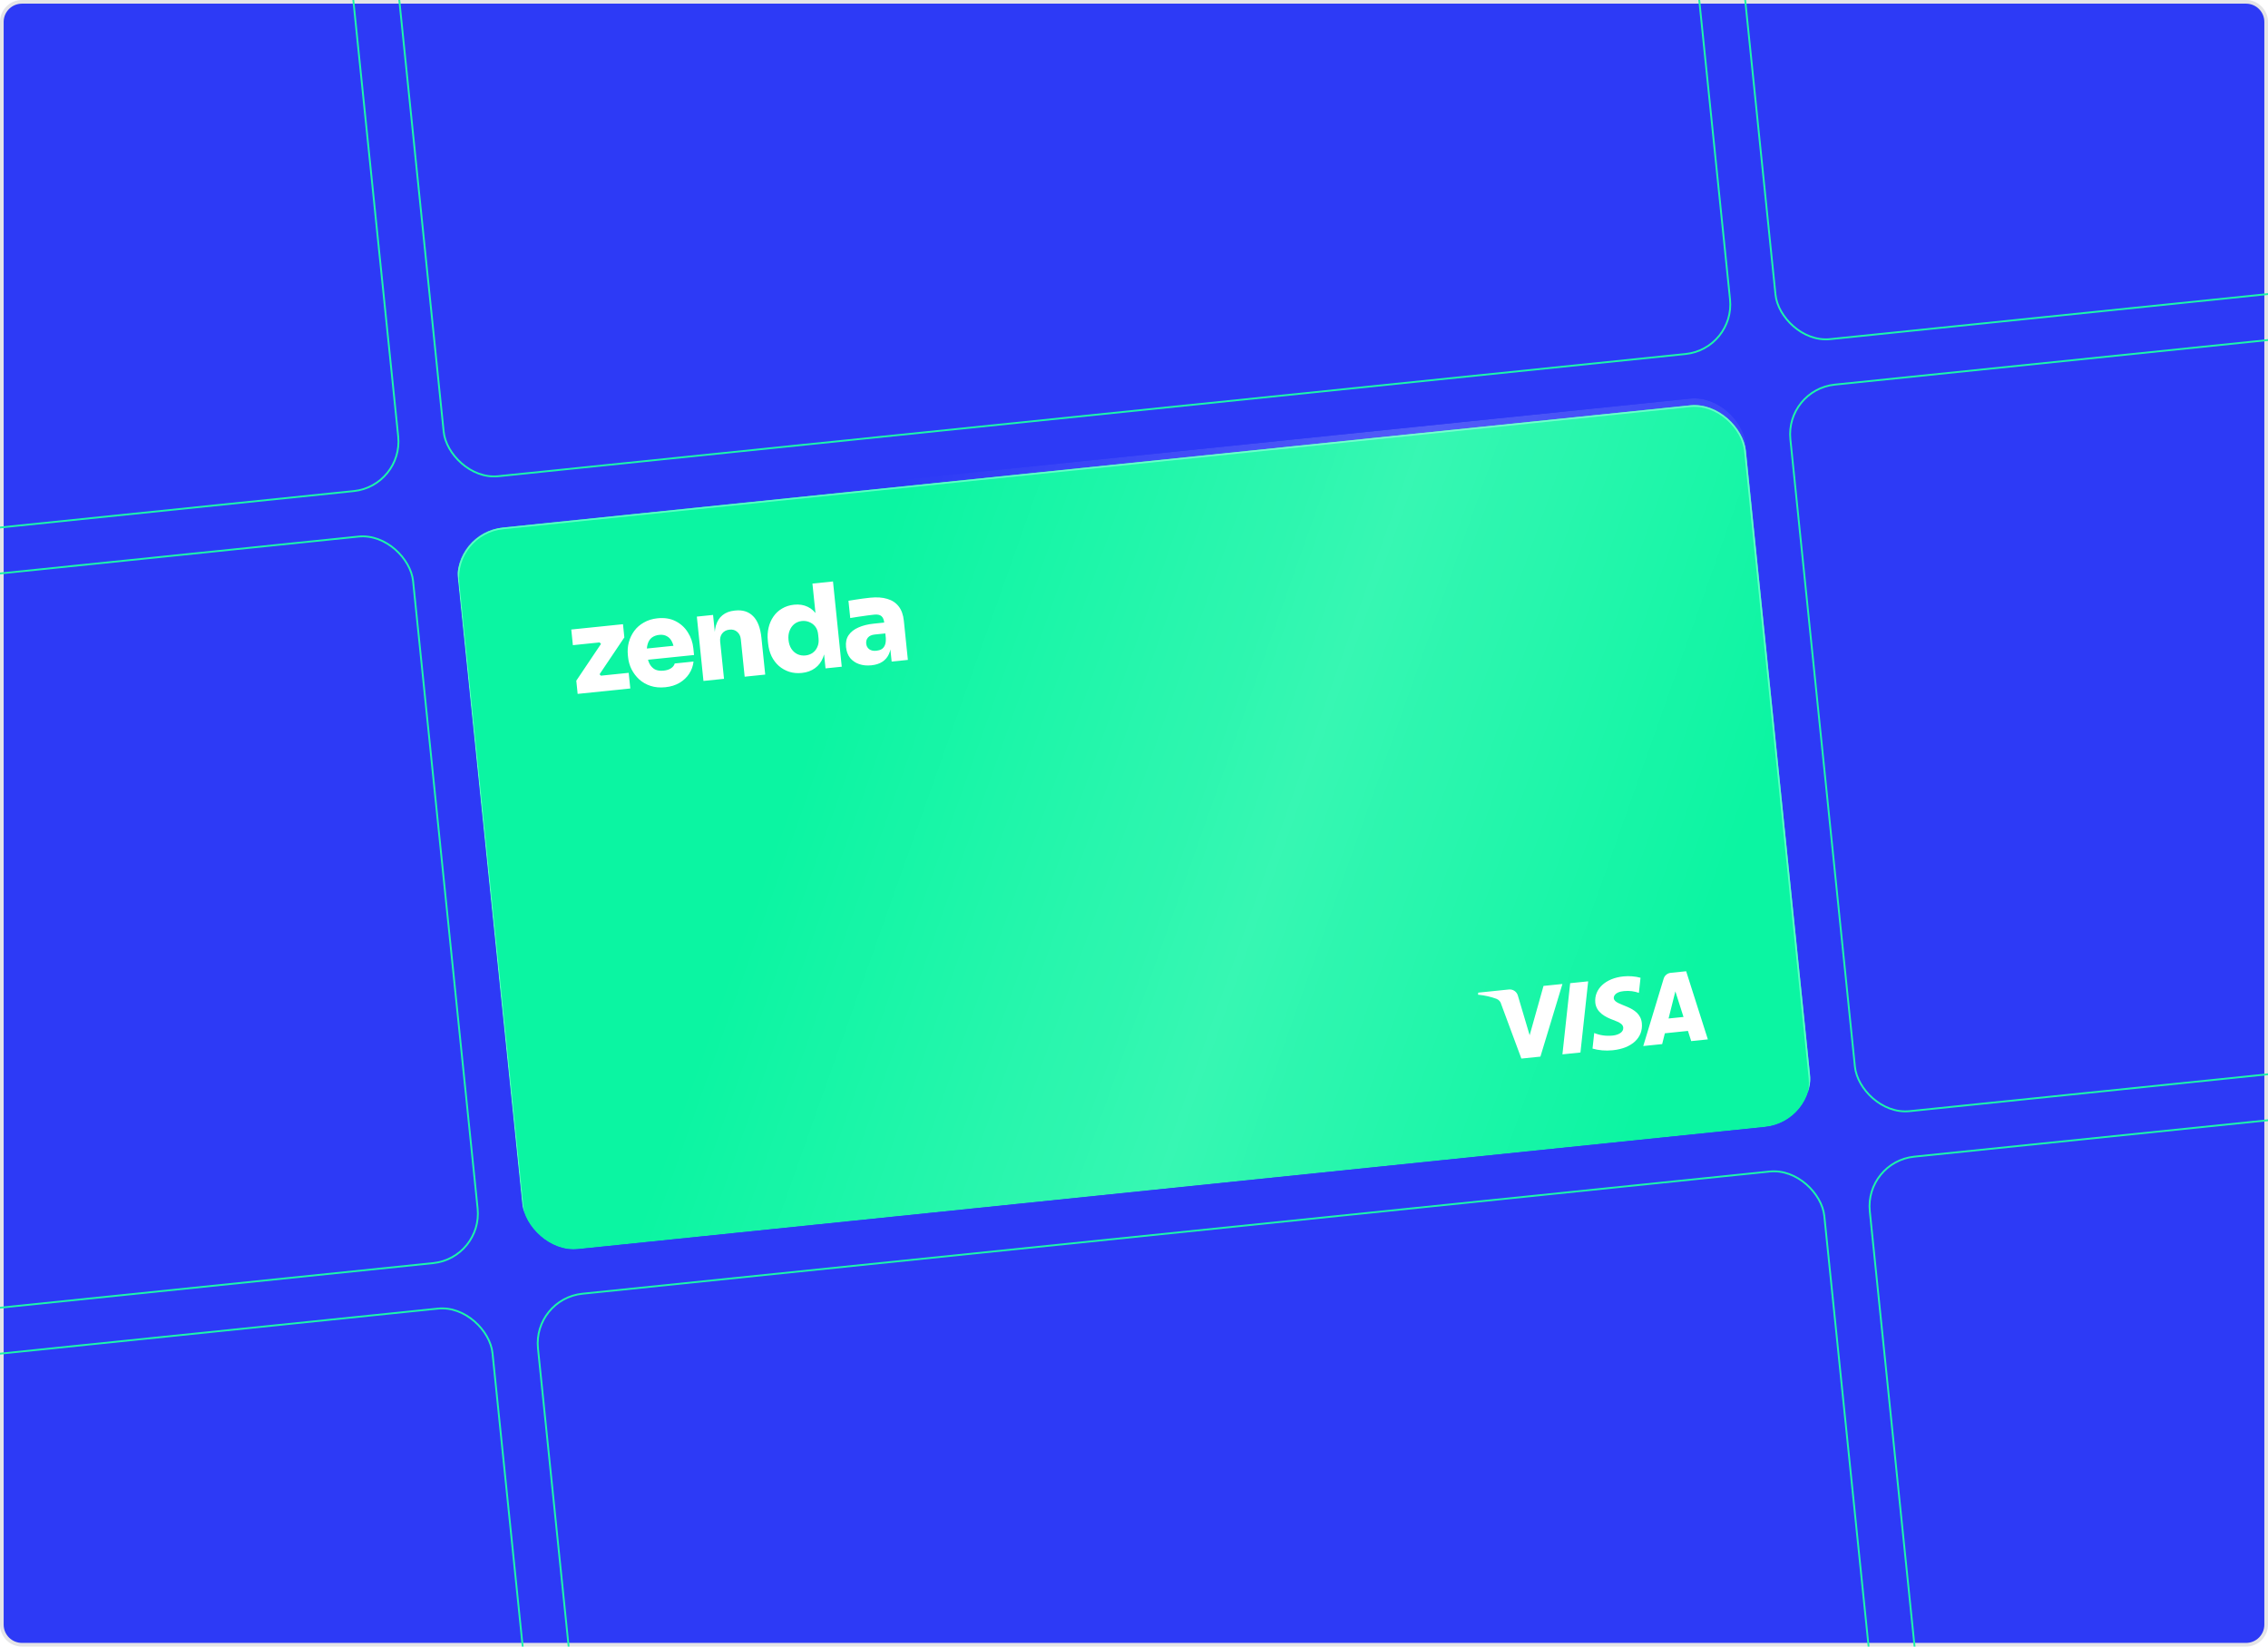 <svg width="620" height="450" viewBox="0 0 620 450" fill="none" xmlns="http://www.w3.org/2000/svg">
<g clip-path="url(#clip0_2407_2555)">
<path d="M6 0.5H614C617.038 0.5 619.5 2.962 619.5 6V444C619.5 447.038 617.038 449.5 614 449.5H6C2.962 449.5 0.5 447.038 0.5 444V6L0.507 5.717C0.654 2.811 3.057 0.5 6 0.5Z" fill="#2D3AF6" stroke="#E4E4E7"/>
<g clip-path="url(#clip1_2407_2555)">
<g filter="url(#filter0_di_2407_2555)">
<rect x="123.688" y="143.75" width="354" height="200.107" rx="13.864" transform="rotate(-5.875 123.688 143.75)" fill="#0BF5A2"/>
<rect x="123.941" y="143.956" width="353.538" height="199.645" rx="13.633" transform="rotate(-5.875 123.941 143.956)" stroke="#5BFFC5" stroke-width="0.462"/>
</g>
<g style="mix-blend-mode:lighten" opacity="0.18" filter="url(#filter1_f_2407_2555)">
<rect x="350.047" y="-159.686" width="249.239" height="649.604" transform="rotate(19.548 350.047 -159.686)" fill="url(#paint0_linear_2407_2555)"/>
</g>
<path d="M157.911 189.638L157.54 186.032L164.476 175.707L164.529 176.218L163.626 175.279L164.297 175.532L156.606 176.323L156.166 172.047L170.304 170.592L170.675 174.198L163.71 184.558L163.658 184.048L164.589 184.952L163.918 184.698L171.865 183.881L172.305 188.157L157.911 189.638ZM181.893 187.816C180.403 187.969 179.058 187.849 177.857 187.457C176.655 187.064 175.616 186.473 174.739 185.681C173.883 184.888 173.187 183.97 172.65 182.929C172.134 181.886 171.818 180.8 171.702 179.672L171.636 179.034C171.514 177.843 171.599 176.684 171.891 175.557C172.203 174.407 172.698 173.367 173.376 172.437C174.055 171.507 174.932 170.739 176.01 170.134C177.085 169.507 178.335 169.121 179.761 168.974C181.633 168.781 183.272 169.043 184.679 169.758C186.086 170.473 187.201 171.487 188.024 172.8C188.868 174.111 189.374 175.575 189.54 177.192L189.727 179.011L174.185 180.61L173.87 177.546L186.125 176.285L184.354 177.887C184.249 176.865 184.022 176.018 183.673 175.344C183.346 174.669 182.887 174.178 182.297 173.873C181.725 173.545 181.035 173.423 180.227 173.506C179.418 173.589 178.735 173.842 178.176 174.265C177.639 174.686 177.26 175.284 177.039 176.059C176.815 176.813 176.76 177.744 176.874 178.85C176.975 179.829 177.202 180.676 177.555 181.392C177.927 182.085 178.422 182.604 179.038 182.949C179.673 183.271 180.469 183.382 181.427 183.284C182.256 183.198 182.932 182.978 183.455 182.624C183.977 182.269 184.309 181.837 184.45 181.328L189.589 180.799C189.456 182.017 189.055 183.133 188.385 184.148C187.735 185.14 186.862 185.96 185.768 186.61C184.674 187.261 183.382 187.662 181.893 187.816ZM192.304 186.099L190.495 168.515L194.931 168.058L195.709 175.622L195.454 175.648C195.265 173.818 195.344 172.284 195.689 171.044C196.035 169.804 196.634 168.84 197.488 168.15C198.361 167.436 199.457 167.012 200.776 166.876L201.031 166.85C203.031 166.644 204.642 167.156 205.865 168.384C207.11 169.611 207.872 171.586 208.152 174.309L209.187 184.362L203.57 184.94L202.516 174.696C202.428 173.845 202.102 173.179 201.536 172.7C200.99 172.197 200.291 171.99 199.44 172.077C198.568 172.167 197.894 172.516 197.419 173.124C196.963 173.708 196.781 174.447 196.873 175.341L197.921 185.521L192.304 186.099ZM219.19 183.913C217.956 184.04 216.806 183.933 215.738 183.591C214.692 183.247 213.757 182.72 212.931 182.009C212.103 181.278 211.431 180.39 210.915 179.346C210.421 178.301 210.108 177.14 209.976 175.863L209.901 175.129C209.77 173.852 209.84 172.652 210.111 171.527C210.38 170.382 210.824 169.368 211.443 168.488C212.06 167.586 212.845 166.86 213.799 166.31C214.751 165.739 215.844 165.39 217.078 165.263C218.482 165.119 219.727 165.313 220.814 165.846C221.899 166.358 222.779 167.181 223.455 168.316C224.129 169.429 224.575 170.845 224.795 172.564L223.343 171.617L222.095 159.49L227.712 158.912L230.11 182.209L225.673 182.666L224.935 175.485L225.573 175.419C225.695 177.019 225.507 178.436 225.01 179.67C224.535 180.901 223.797 181.88 222.797 182.607C221.818 183.331 220.616 183.767 219.19 183.913ZM220.182 179.135C220.905 179.06 221.549 178.833 222.112 178.452C222.693 178.048 223.132 177.509 223.428 176.833C223.746 176.156 223.858 175.37 223.767 174.476L223.652 173.359C223.562 172.487 223.295 171.773 222.851 171.216C222.406 170.66 221.859 170.254 221.209 169.998C220.581 169.741 219.915 169.648 219.213 169.72C218.426 169.801 217.734 170.076 217.138 170.546C216.562 171.014 216.131 171.628 215.844 172.389C215.554 173.128 215.458 173.966 215.554 174.902C215.652 175.86 215.919 176.671 216.353 177.336C216.784 177.979 217.328 178.461 217.985 178.78C218.662 179.098 219.395 179.216 220.182 179.135ZM243.748 180.806L243.216 175.636L242.291 175.731L241.72 170.178C241.634 169.348 241.379 168.751 240.955 168.386C240.53 168.021 239.871 167.885 238.977 167.977C238.573 168.018 237.978 168.09 237.193 168.192C236.408 168.295 235.593 168.411 234.746 168.541C233.899 168.671 233.127 168.794 232.429 168.908L231.943 164.185C232.428 164.092 233.01 164 233.689 163.909C234.386 163.794 235.107 163.688 235.849 163.59C236.592 163.492 237.271 163.411 237.888 163.348C239.697 163.162 241.256 163.27 242.566 163.673C243.874 164.054 244.912 164.743 245.681 165.739C246.448 166.713 246.916 168.02 247.084 169.658L248.184 180.349L243.748 180.806ZM238.209 181.827C236.975 181.954 235.857 181.844 234.853 181.495C233.85 181.147 233.029 180.586 232.39 179.814C231.771 179.017 231.401 178.034 231.281 176.864C231.147 175.566 231.379 174.478 231.977 173.599C232.593 172.697 233.488 171.992 234.662 171.485C235.854 170.953 237.248 170.606 238.844 170.442L242.323 170.084L242.628 173.052L239.117 173.413C238.309 173.496 237.702 173.763 237.297 174.213C236.892 174.663 236.724 175.229 236.794 175.909C236.862 176.569 237.14 177.078 237.629 177.436C238.117 177.794 238.765 177.932 239.574 177.849C240.106 177.794 240.565 177.661 240.952 177.449C241.358 177.214 241.665 176.86 241.875 176.387C242.103 175.89 242.196 175.225 242.153 174.391L243.593 175.532C243.611 176.756 243.42 177.819 243.018 178.72C242.635 179.598 242.041 180.304 241.236 180.838C240.452 181.371 239.443 181.7 238.209 181.827Z" fill="white"/>
<path d="M434.155 268.195L432.043 287.644L427.119 288.151L429.236 268.702L434.155 268.195ZM456.135 278.351L457.99 270.937L460.218 277.931L456.135 278.351ZM462.32 284.529L466.875 284.06L460.943 265.439L456.74 265.872C456.734 265.872 456.725 265.873 456.719 265.874C455.787 265.97 455.045 266.623 454.791 267.468L454.787 267.483L449.216 285.877L454.385 285.345L455.12 282.395L461.436 281.745L462.32 284.529ZM448.831 279.638C448.334 274.612 441.34 275.053 441.157 272.803C441.103 272.118 441.677 271.324 443.08 270.993C443.341 270.94 443.644 270.892 443.953 270.86C445.398 270.712 446.801 270.9 448.08 271.364L448.023 271.345L448.471 267.219C447.049 266.83 445.435 266.684 443.78 266.848L443.778 266.848C438.911 267.349 435.754 270.291 436.105 273.998C436.356 276.74 438.987 278.011 440.949 278.733C442.964 279.468 443.67 280.001 443.745 280.833C443.865 282.114 442.407 282.831 440.991 282.999C440.926 283.008 440.847 283.016 440.77 283.024C439 283.206 437.289 282.932 435.753 282.296L435.811 282.317L435.348 286.577C437.011 287.053 438.899 287.232 440.838 287.033C440.868 287.03 440.899 287.026 440.929 287.023L440.925 287.024C446.097 286.491 449.217 283.59 448.828 279.632L448.831 279.638ZM427.119 268.919L421.101 288.77L415.896 289.305L410.408 274.519C410.257 273.787 409.741 273.216 409.079 272.972L409.066 272.968C407.598 272.425 405.915 272.033 404.178 271.857L404.042 271.848L404.103 271.286L412.481 270.424C413.623 270.306 414.658 271.043 414.947 272.116L414.95 272.128L418.158 282.928L421.948 269.447L427.119 268.919Z" fill="white"/>
</g>
<rect x="102.251" y="-67.02" width="353.5" height="199.607" rx="13.614" transform="rotate(-5.875 102.251 -67.02)" stroke="#1DF6A9" stroke-width="0.5"/>
<rect x="145.673" y="354.966" width="353.5" height="199.607" rx="13.614" transform="rotate(-5.875 145.673 354.966)" stroke="#1DF6A9" stroke-width="0.5"/>
<rect x="-218.405" y="392.429" width="353.5" height="199.607" rx="13.614" transform="rotate(-5.875 -218.405 392.429)" stroke="#1DF6A9" stroke-width="0.5"/>
<rect x="-240.116" y="181.436" width="353.5" height="199.607" rx="13.614" transform="rotate(-5.875 -240.116 181.436)" stroke="#1DF6A9" stroke-width="0.5"/>
<rect x="-261.827" y="-29.557" width="353.5" height="199.607" rx="13.614" transform="rotate(-5.875 -261.827 -29.557)" stroke="#1DF6A9" stroke-width="0.5"/>
<rect x="509.751" y="317.504" width="353.5" height="199.607" rx="13.614" transform="rotate(-5.875 509.751 317.504)" stroke="#1DF6A9" stroke-width="0.5"/>
<rect x="488.04" y="106.511" width="353.5" height="199.607" rx="13.614" transform="rotate(-5.875 488.04 106.511)" stroke="#1DF6A9" stroke-width="0.5"/>
<rect x="466.329" y="-104.482" width="353.5" height="199.607" rx="13.614" transform="rotate(-5.875 466.329 -104.482)" stroke="#1DF6A9" stroke-width="0.5"/>
</g>
<defs>
<filter id="filter0_di_2407_2555" x="125.031" y="108.861" width="369.934" height="234.448" filterUnits="userSpaceOnUse" color-interpolation-filters="sRGB">
<feFlood flood-opacity="0" result="BackgroundImageFix"/>
<feColorMatrix in="SourceAlpha" type="matrix" values="0 0 0 0 0 0 0 0 0 0 0 0 0 0 0 0 0 0 127 0" result="hardAlpha"/>
<feOffset dy="1.849"/>
<feComposite in2="hardAlpha" operator="out"/>
<feColorMatrix type="matrix" values="0 0 0 0 0 0 0 0 0 0.645 0 0 0 0 0.415 0 0 0 1 0"/>
<feBlend mode="normal" in2="BackgroundImageFix" result="effect1_dropShadow_2407_2555"/>
<feBlend mode="normal" in="SourceGraphic" in2="effect1_dropShadow_2407_2555" result="shape"/>
<feColorMatrix in="SourceAlpha" type="matrix" values="0 0 0 0 0 0 0 0 0 0 0 0 0 0 0 0 0 0 127 0" result="hardAlpha"/>
<feMorphology radius="0.924" operator="erode" in="SourceAlpha" result="effect2_innerShadow_2407_2555"/>
<feOffset/>
<feGaussianBlur stdDeviation="0.924"/>
<feComposite in2="hardAlpha" operator="arithmetic" k2="-1" k3="1"/>
<feColorMatrix type="matrix" values="0 0 0 0 0 0 0 0 0 0 0 0 0 0 0 0 0 0 0.12 0"/>
<feBlend mode="normal" in2="shape" result="effect2_innerShadow_2407_2555"/>
</filter>
<filter id="filter1_f_2407_2555" x="79.079" y="-213.294" width="559.447" height="802.772" filterUnits="userSpaceOnUse" color-interpolation-filters="sRGB">
<feFlood flood-opacity="0" result="BackgroundImageFix"/>
<feBlend mode="normal" in="SourceGraphic" in2="BackgroundImageFix" result="shape"/>
<feGaussianBlur stdDeviation="26.804" result="effect1_foregroundBlur_2407_2555"/>
</filter>
<linearGradient id="paint0_linear_2407_2555" x1="599.286" y1="165.116" x2="350.047" y2="165.116" gradientUnits="userSpaceOnUse">
<stop stop-color="white" stop-opacity="0"/>
<stop offset="0.476" stop-color="white"/>
<stop offset="1" stop-color="white" stop-opacity="0"/>
</linearGradient>
<clipPath id="clip0_2407_2555">
<rect width="620" height="450" fill="white"/>
</clipPath>
<clipPath id="clip1_2407_2555">
<rect x="123.688" y="143.75" width="354" height="200.107" rx="13.864" transform="rotate(-5.875 123.688 143.75)" fill="white"/>
</clipPath>
</defs>
</svg>
